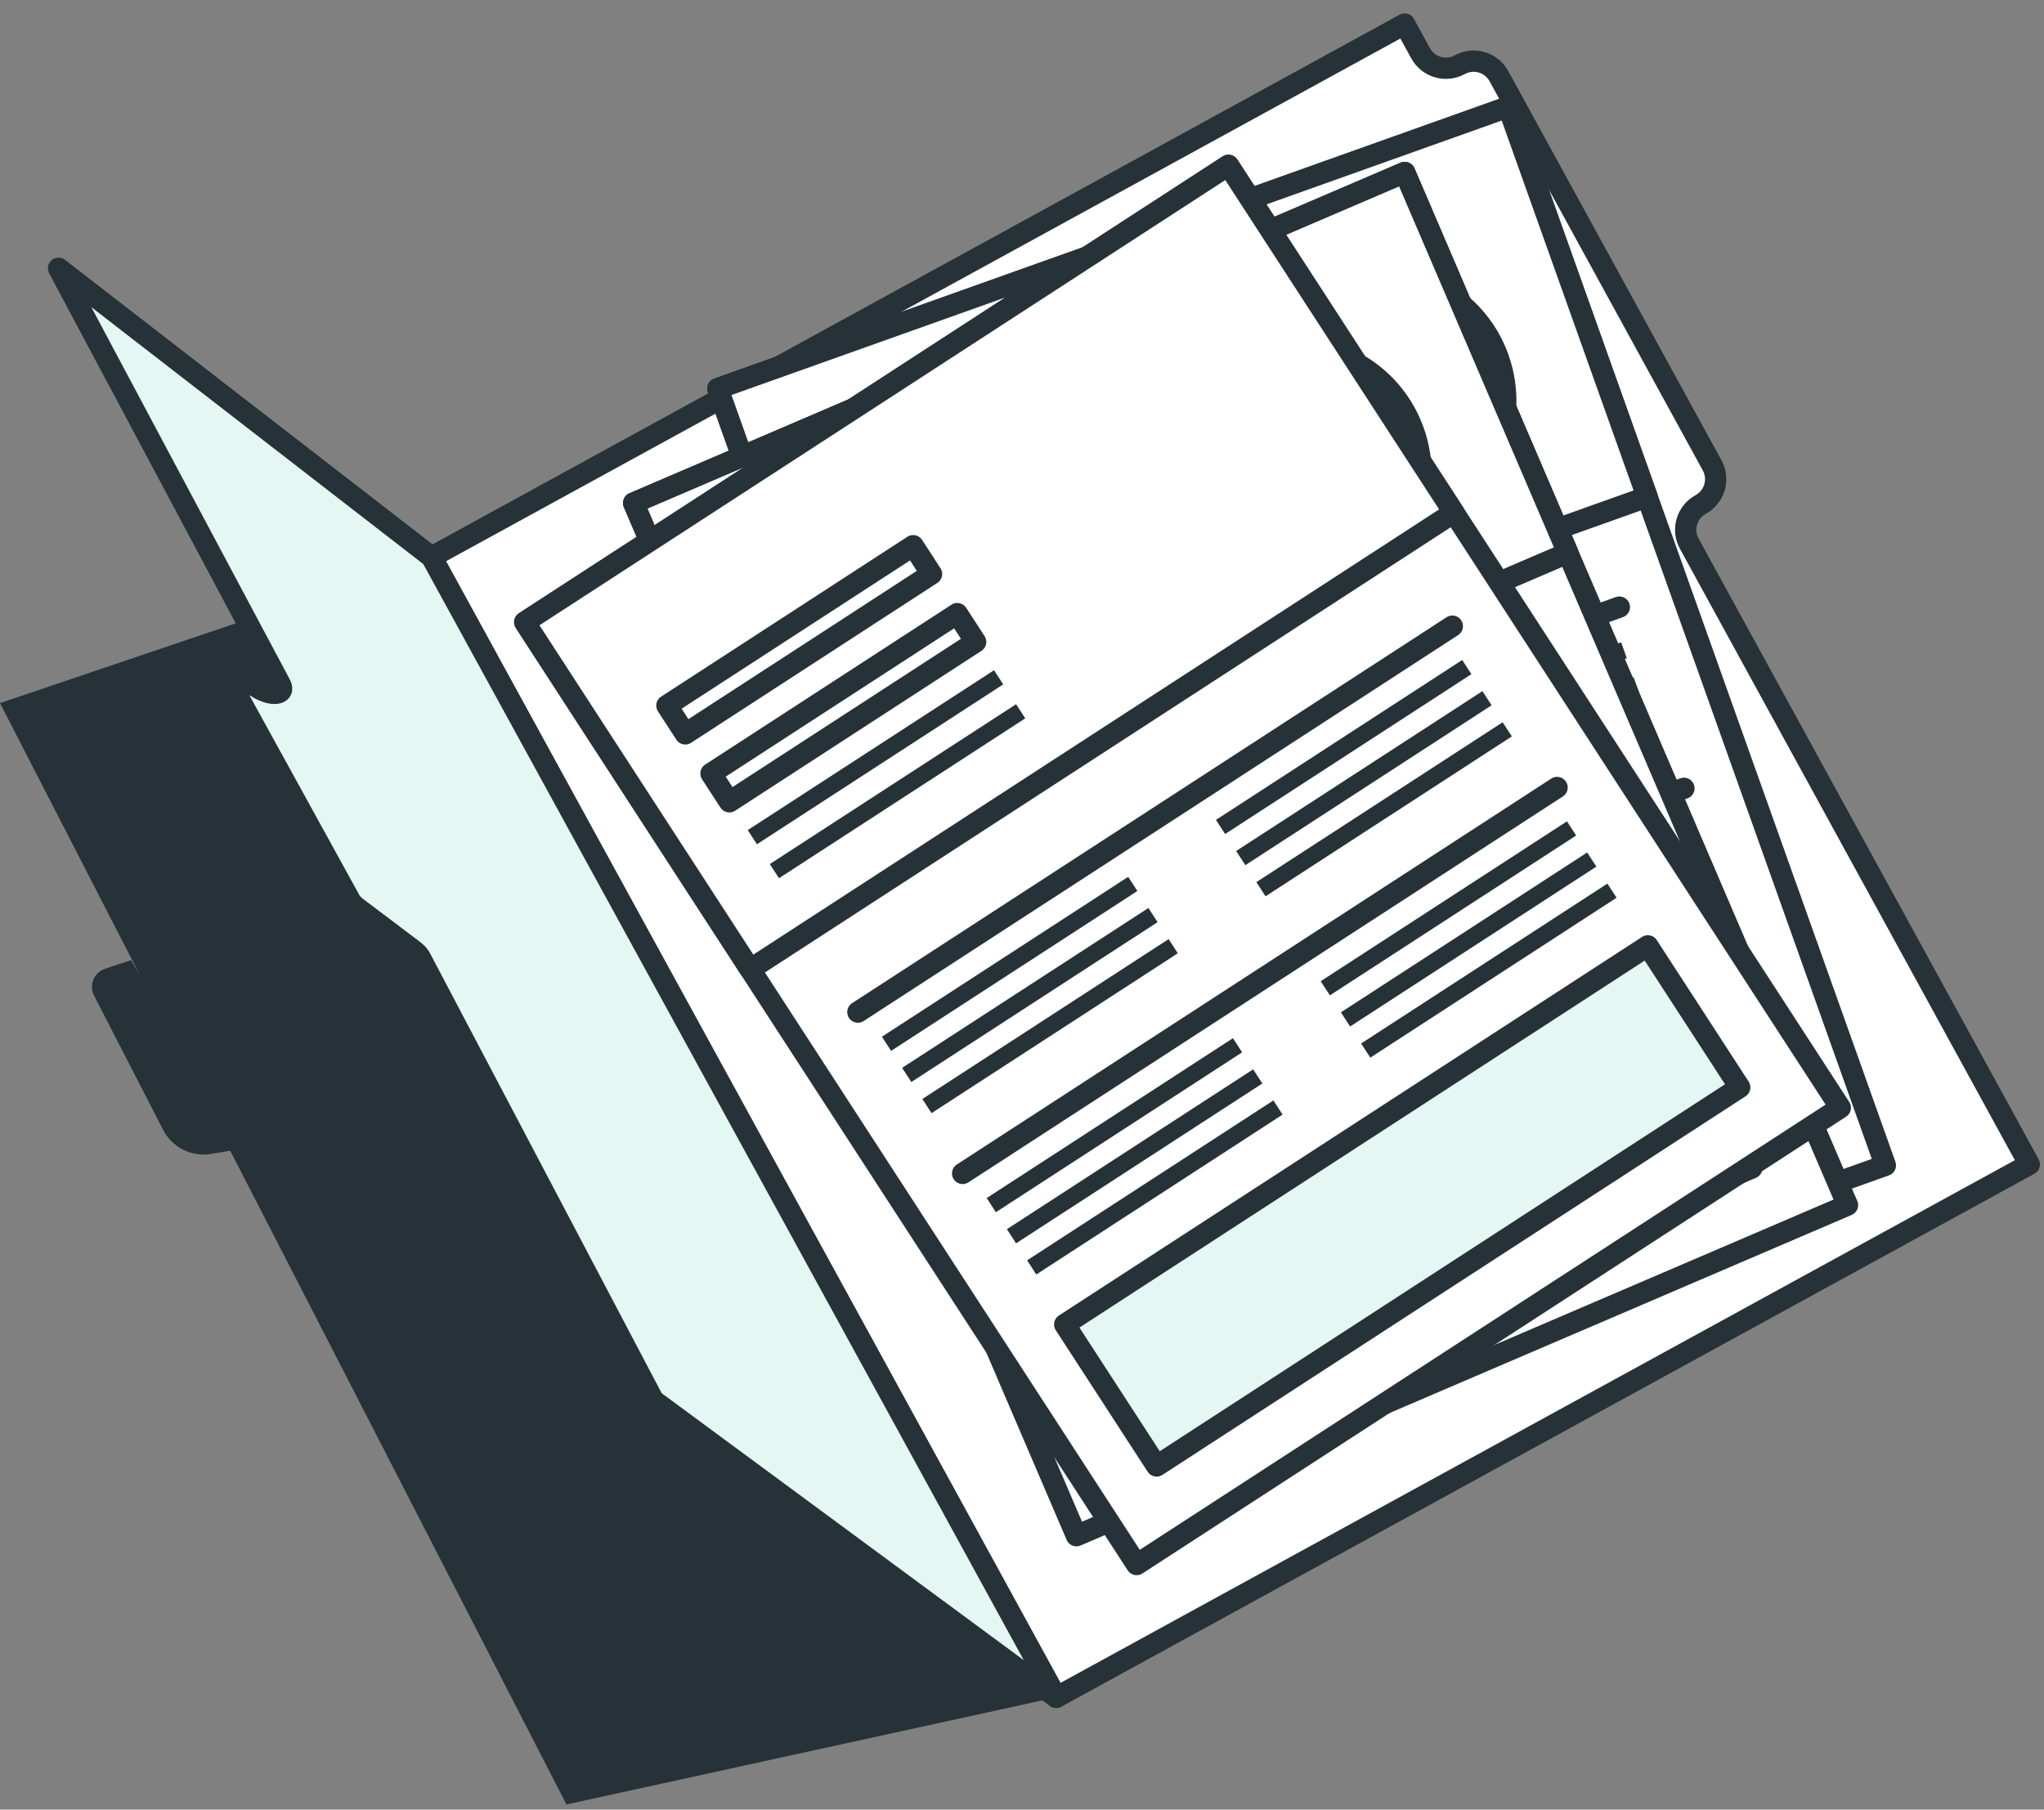 <?xml version="1.0" encoding="UTF-8"?> <svg xmlns="http://www.w3.org/2000/svg" xmlns:xlink="http://www.w3.org/1999/xlink" width="96px" height="85px" viewBox="0 0 96 85" version="1.1"><rect x="0" y="0" width="96" height="85" fill="#808080" stroke="none"/><!-- Generator: Sketch 62 (91390) - https://sketch.com --><title>icon-download</title><desc>Created with Sketch.</desc><g id="Fidelius" stroke="none" stroke-width="1" fill="none" fill-rule="evenodd"><g id="Fidelius-Home-V2" transform="translate(-1161, -1203)"><g id="Solution" transform="translate(80, 836)"><g id="process" transform="translate(0, 358)"><g id="icon-download" transform="translate(1081, 10)"><path d="M49.609,78.726 L20.269,25.164 L0,32.026 L6.575,44.81 L6.158,44.097 L4.933,44.505 C4.412,44.679 4.168,45.277 4.419,45.765 L7.661,52.07 C8.087,52.897 8.998,53.354 9.915,53.201 L10.813,53.051 L26.604,83.757 L49.609,78.726 Z" id="Fill-3" fill="#263238"></path><path d="M68.56,2.039 C67.904,2.398 67.081,2.158 66.721,1.502 L65.97,0.131 L20.269,25.164 L49.609,78.726 L95.31,53.693 L79.338,24.535 C78.979,23.879 79.219,23.055 79.876,22.696 C80.532,22.336 80.772,21.513 80.413,20.857 L70.399,2.576 C70.04,1.92 69.216,1.68 68.56,2.039" id="Fill-4" fill="#FFFFFF"></path><path d="M68.56,2.039 C67.904,2.398 67.081,2.158 66.721,1.502 L65.97,0.131 L20.269,25.164 L49.609,78.726 L95.31,53.693 L79.338,24.535 C78.979,23.879 79.219,23.055 79.876,22.696 C80.532,22.336 80.772,21.513 80.413,20.857 L70.399,2.576 C70.04,1.92 69.216,1.68 68.56,2.039 Z" id="Stroke-5" stroke="#263238" stroke-linecap="round" stroke-linejoin="round"></path><polygon id="Fill-6" fill="#FFFFFF" points="33.717 17.252 70.833 4.025 88.55 53.738 51.433 66.966"></polygon><polygon id="Stroke-7" stroke="#263238" stroke-linecap="round" stroke-linejoin="round" points="33.717 17.252 70.833 4.025 88.55 53.738 51.433 66.966"></polygon><polygon id="Fill-8" fill="#FFFFFF" points="33.717 17.252 70.833 4.024 77.361 22.34 40.244 35.568"></polygon><polygon id="Stroke-9" stroke="#263238" stroke-linecap="round" stroke-linejoin="round" points="33.717 17.252 70.833 4.024 77.361 22.34 40.244 35.568"></polygon><path d="M70.375,15.827 C71.478,18.919 69.864,22.32 66.772,23.422 C63.679,24.524 60.279,22.91 59.177,19.818 C58.075,16.726 59.688,13.325 62.781,12.223 C65.873,11.121 69.273,12.735 70.375,15.827" id="Fill-10" fill="#263238"></path><path d="M70.375,15.827 C69.274,12.736 65.871,11.122 62.781,12.223 C59.69,13.324 58.076,16.728 59.177,19.818 C60.278,22.908 63.681,24.523 66.772,23.422 C69.862,22.32 71.477,18.917 70.375,15.827 Z" id="Stroke-11" stroke="#263238" stroke-linecap="round" stroke-linejoin="round"></path><path d="M66.772,23.422 C68.506,22.803 69.775,21.462 70.361,19.857 C69.331,17.547 66.806,16.342 64.537,17.151 C62.267,17.959 61.074,20.489 61.737,22.931 C63.205,23.803 65.037,24.04 66.772,23.422" id="Fill-12" fill="#FFFFFF"></path><path d="M66.772,23.422 C68.506,22.803 69.775,21.462 70.361,19.857 C69.331,17.547 66.806,16.342 64.537,17.151 C62.267,17.959 61.074,20.489 61.737,22.931 C63.205,23.803 65.037,24.04 66.772,23.422 Z" id="Stroke-13" stroke="#263238" stroke-linecap="round" stroke-linejoin="round"></path><path d="M67.214,15.691 C67.772,17.258 66.955,18.981 65.388,19.539 C63.821,20.098 62.098,19.28 61.54,17.714 C60.982,16.147 61.799,14.424 63.366,13.866 C64.933,13.307 66.656,14.125 67.214,15.691" id="Fill-14" fill="#FFFFFF"></path><path d="M67.214,15.691 C66.656,14.126 64.932,13.307 63.366,13.866 C61.8,14.424 60.982,16.148 61.54,17.714 C62.098,19.279 63.823,20.098 65.388,19.539 C66.954,18.982 67.772,17.257 67.214,15.691 Z" id="Stroke-15" stroke="#263238" stroke-linecap="round" stroke-linejoin="round"></path><polygon id="Fill-16" fill="#FFFFFF" points="39.305 22.609 52.296 17.979 52.828 19.472 39.837 24.102"></polygon><polygon id="Stroke-17" stroke="#263238" stroke-linecap="round" stroke-linejoin="round" points="39.305 22.609 52.296 17.979 52.828 19.472 39.837 24.102"></polygon><polygon id="Fill-18" fill="#FFFFFF" points="40.582 26.192 53.573 21.563 54.105 23.056 41.114 27.685"></polygon><polygon id="Stroke-19" stroke="#263238" stroke-linecap="round" stroke-linejoin="round" points="40.582 26.192 53.573 21.563 54.105 23.056 41.114 27.685"></polygon><polygon id="Fill-20" fill="#263238" points="41.647 29.179 54.637 24.549 54.903 25.296 41.913 29.925"></polygon><polygon id="Fill-21" fill="#263238" points="42.285 30.97 55.275 26.341 55.541 27.087 42.551 31.717"></polygon><polygon id="Fill-22" fill="#263238" points="45.531 40.078 58.521 35.449 58.787 36.195 45.797 40.825"></polygon><polygon id="Fill-23" fill="#263238" points="46.116 41.721 59.107 37.092 59.373 37.838 46.383 42.467"></polygon><polygon id="Fill-24" fill="#263238" points="46.702 43.363 59.692 38.734 59.958 39.48 46.968 44.11"></polygon><polygon id="Fill-25" fill="#263238" points="63.15 33.8 76.14 29.17 76.406 29.917 63.416 34.546"></polygon><polygon id="Fill-26" fill="#263238" points="63.736 35.442 76.726 30.812 76.992 31.559 64.001 36.188"></polygon><polygon id="Fill-27" fill="#263238" points="64.321 37.084 77.311 32.455 77.577 33.201 64.587 37.831"></polygon><line x1="44.7" y1="38.692" x2="76.056" y2="27.517" id="Stroke-28" stroke="#263238" stroke-linecap="round" stroke-linejoin="round"></line><polygon id="Fill-29" fill="#263238" points="48.564 48.589 61.554 43.96 61.821 44.706 48.83 49.336"></polygon><polygon id="Fill-30" fill="#263238" points="49.15 50.232 62.14 45.602 62.406 46.349 49.415 50.978"></polygon><polygon id="Fill-31" fill="#263238" points="49.735 51.874 62.725 47.244 62.991 47.991 50.001 52.621"></polygon><polygon id="Fill-32" fill="#263238" points="66.183 42.31 79.173 37.681 79.439 38.427 66.449 43.057"></polygon><polygon id="Fill-33" fill="#263238" points="66.768 43.953 79.759 39.323 80.025 40.07 67.034 44.699"></polygon><polygon id="Fill-34" fill="#263238" points="67.354 45.595 80.344 40.966 80.61 41.712 67.62 46.342"></polygon><line x1="47.733" y1="47.203" x2="79.089" y2="36.028" id="Stroke-35" stroke="#263238" stroke-linecap="round" stroke-linejoin="round"></line><polygon id="Fill-36" fill="#263238" points="50.756 55.212 81.515 44.251 84.175 51.716 53.417 62.678"></polygon><polygon id="Stroke-37" stroke="#263238" stroke-linecap="round" stroke-linejoin="round" points="50.756 55.212 81.515 44.251 84.175 51.716 53.417 62.678"></polygon><polygon id="Fill-38" fill="#FFFFFF" points="29.76 22.627 65.975 7.101 86.771 55.607 50.556 71.133"></polygon><polygon id="Stroke-39" stroke="#263238" stroke-linecap="round" stroke-linejoin="round" points="29.76 22.627 65.975 7.101 86.771 55.607 50.556 71.133"></polygon><polygon id="Fill-40" fill="#FFFFFF" points="29.76 22.627 65.975 7.101 73.637 24.972 37.422 40.498"></polygon><polygon id="Stroke-41" stroke="#263238" stroke-linecap="round" stroke-linejoin="round" points="29.76 22.627 65.975 7.101 73.637 24.972 37.422 40.498"></polygon><path d="M66.258,18.909 C67.551,21.926 66.154,25.421 63.136,26.714 C60.119,28.008 56.625,26.611 55.331,23.593 C54.038,20.576 55.435,17.081 58.452,15.788 C61.47,14.494 64.964,15.892 66.258,18.909" id="Fill-42" fill="#263238"></path><path d="M66.258,18.909 C64.965,15.893 61.467,14.495 58.452,15.788 C55.437,17.08 54.038,20.578 55.331,23.593 C56.624,26.609 60.122,28.007 63.137,26.714 C66.152,25.421 67.551,21.924 66.258,18.909 Z" id="Stroke-43" stroke="#263238" stroke-linecap="round" stroke-linejoin="round"></path><path d="M63.136,26.714 C64.829,25.989 66.011,24.57 66.495,22.932 C65.322,20.691 62.728,19.646 60.513,20.595 C58.298,21.545 57.267,24.144 58.081,26.539 C59.601,27.318 61.444,27.44 63.136,26.714" id="Fill-44" fill="#FFFFFF"></path><path d="M63.136,26.714 C64.829,25.989 66.011,24.57 66.495,22.932 C65.322,20.691 62.728,19.646 60.513,20.595 C58.298,21.545 57.267,24.144 58.081,26.539 C59.601,27.318 61.444,27.44 63.136,26.714 Z" id="Stroke-45" stroke="#263238" stroke-linecap="round" stroke-linejoin="round"></path><path d="M63.094,18.972 C63.749,20.5 63.041,22.271 61.513,22.927 C59.984,23.582 58.213,22.874 57.558,21.345 C56.902,19.816 57.61,18.046 59.139,17.39 C60.668,16.735 62.439,17.443 63.094,18.972" id="Fill-46" fill="#FFFFFF"></path><path d="M63.094,18.972 C62.439,17.444 60.667,16.735 59.139,17.39 C57.611,18.045 56.903,19.817 57.558,21.345 C58.213,22.873 59.985,23.581 61.513,22.926 C63.04,22.271 63.749,20.499 63.094,18.972 Z" id="Stroke-47" stroke="#263238" stroke-linecap="round" stroke-linejoin="round"></path><polygon id="Fill-48" fill="#FFFFFF" points="35.673 27.623 48.348 22.189 48.972 23.646 36.298 29.08"></polygon><polygon id="Stroke-49" stroke="#263238" stroke-linecap="round" stroke-linejoin="round" points="35.673 27.623 48.348 22.189 48.972 23.646 36.298 29.08"></polygon><polygon id="Fill-50" fill="#FFFFFF" points="37.172 31.12 49.847 25.686 50.471 27.142 37.797 32.576"></polygon><polygon id="Stroke-51" stroke="#263238" stroke-linecap="round" stroke-linejoin="round" points="37.172 31.12 49.847 25.686 50.471 27.142 37.797 32.576"></polygon><polygon id="Fill-52" fill="#263238" points="38.422 34.033 51.096 28.599 51.408 29.328 38.734 34.762"></polygon><polygon id="Fill-53" fill="#263238" points="39.171 35.782 51.845 30.347 52.158 31.076 39.483 36.51"></polygon><polygon id="Fill-54" fill="#263238" points="42.981 44.669 55.656 39.234 55.968 39.963 43.293 45.397"></polygon><polygon id="Fill-55" fill="#263238" points="43.668 46.271 56.343 40.837 56.655 41.565 43.98 47"></polygon><polygon id="Fill-56" fill="#263238" points="44.355 47.874 57.03 42.439 57.342 43.168 44.667 48.602"></polygon><polygon id="Fill-57" fill="#263238" points="60.172 37.298 72.847 31.864 73.159 32.593 60.484 38.027"></polygon><polygon id="Fill-58" fill="#263238" points="60.859 38.901 73.534 33.467 73.846 34.195 61.171 39.629"></polygon><polygon id="Fill-59" fill="#263238" points="61.546 40.504 74.221 35.069 74.533 35.798 61.858 41.232"></polygon><line x1="42.065" y1="43.337" x2="72.659" y2="30.22" id="Stroke-60" stroke="#263238" stroke-linecap="round" stroke-linejoin="round"></line><polygon id="Fill-61" fill="#263238" points="46.541 52.973 59.216 47.539 59.528 48.267 46.853 53.701"></polygon><polygon id="Fill-62" fill="#263238" points="47.228 54.575 59.903 49.141 60.215 49.87 47.54 55.304"></polygon><polygon id="Fill-63" fill="#263238" points="47.915 56.178 60.59 50.744 60.902 51.472 48.227 56.906"></polygon><polygon id="Fill-64" fill="#263238" points="63.732 45.603 76.407 40.169 76.719 40.897 64.044 46.331"></polygon><polygon id="Fill-65" fill="#263238" points="64.419 47.205 77.094 41.771 77.406 42.5 64.731 47.933"></polygon><polygon id="Fill-66" fill="#263238" points="65.106 48.808 77.781 43.374 78.093 44.102 65.419 49.536"></polygon><line x1="45.625" y1="51.641" x2="76.22" y2="38.524" id="Stroke-67" stroke="#263238" stroke-linecap="round" stroke-linejoin="round"></line><polygon id="Fill-68" fill="#263238" points="49.144 59.445 79.155 46.579 82.278 53.863 52.266 66.73"></polygon><polygon id="Stroke-69" stroke="#263238" stroke-linecap="round" stroke-linejoin="round" points="49.144 59.445 79.155 46.579 82.278 53.863 52.266 66.73"></polygon><polygon id="Fill-70" fill="#FFFFFF" points="24.645 28.223 57.694 6.766 86.433 51.031 53.384 72.488"></polygon><polygon id="Stroke-71" stroke="#263238" stroke-linecap="round" stroke-linejoin="round" points="24.645 28.223 57.694 6.766 86.433 51.031 53.384 72.488"></polygon><polygon id="Fill-72" fill="#FFFFFF" points="24.645 28.223 57.694 6.766 68.282 23.074 35.234 44.531"></polygon><polygon id="Stroke-73" stroke="#263238" stroke-linecap="round" stroke-linejoin="round" points="24.645 28.223 57.694 6.766 68.282 23.074 35.234 44.531"></polygon><polygon id="Fill-74" fill="#FFFFFF" points="31.322 32.141 42.888 24.632 43.751 25.961 32.185 33.471"></polygon><polygon id="Stroke-75" stroke="#263238" stroke-linecap="round" stroke-linejoin="round" points="31.322 32.141 42.888 24.632 43.751 25.961 32.185 33.471"></polygon><polygon id="Fill-76" fill="#FFFFFF" points="33.393 35.332 44.959 27.822 45.823 29.152 34.256 36.661"></polygon><polygon id="Stroke-77" stroke="#263238" stroke-linecap="round" stroke-linejoin="round" points="33.393 35.332 44.959 27.822 45.823 29.152 34.256 36.661"></polygon><polygon id="Fill-78" fill="#263238" points="35.119 37.991 46.686 30.481 47.118 31.146 35.551 38.656"></polygon><polygon id="Fill-79" fill="#263238" points="36.155 39.586 47.722 32.077 48.153 32.741 36.587 40.251"></polygon><polygon id="Fill-80" fill="#263238" points="41.421 47.696 52.987 40.186 53.419 40.851 41.852 48.361"></polygon><polygon id="Fill-81" fill="#263238" points="42.37 49.158 53.937 41.649 54.368 42.314 42.802 49.823"></polygon><polygon id="Fill-82" fill="#263238" points="43.32 50.621 54.886 43.111 55.318 43.776 43.751 51.286"></polygon><polygon id="Fill-83" fill="#263238" points="57.109 37.511 68.675 30.001 69.107 30.666 57.54 38.175"></polygon><polygon id="Fill-84" fill="#263238" points="58.058 38.973 69.625 31.463 70.056 32.128 58.49 39.638"></polygon><polygon id="Fill-85" fill="#263238" points="59.008 40.435 70.574 32.926 71.006 33.59 59.439 41.1"></polygon><line x1="40.292" y1="46.539" x2="68.211" y2="28.412" id="Stroke-86" stroke="#263238" stroke-linecap="round" stroke-linejoin="round"></line><polygon id="Fill-87" fill="#263238" points="46.341 55.274 57.908 47.764 58.339 48.429 46.772 55.939"></polygon><polygon id="Fill-88" fill="#263238" points="47.29 56.736 58.857 49.227 59.288 49.892 47.722 57.401"></polygon><polygon id="Fill-89" fill="#263238" points="48.24 58.199 59.807 50.689 60.238 51.354 48.671 58.864"></polygon><polygon id="Fill-90" fill="#263238" points="62.029 45.089 73.595 37.579 74.027 38.244 62.46 45.753"></polygon><polygon id="Fill-91" fill="#263238" points="62.978 46.551 74.545 39.041 74.976 39.706 63.41 47.216"></polygon><polygon id="Fill-92" fill="#263238" points="63.928 48.014 75.494 40.504 75.926 41.168 64.359 48.678"></polygon><line x1="45.212" y1="54.117" x2="73.131" y2="35.99" id="Stroke-93" stroke="#263238" stroke-linecap="round" stroke-linejoin="round"></line><polygon id="Fill-94" fill="#E5F7F2" points="50.006 61.21 77.393 43.428 81.709 50.076 54.322 67.858"></polygon><polygon id="Stroke-95" stroke="#263238" stroke-linecap="round" stroke-linejoin="round" points="50.006 61.21 77.393 43.428 81.709 50.076 54.322 67.858"></polygon><path d="M20.269,25.164 L2.75,11.602 L13.174,31.158 C13.426,31.631 12.766,31.719 12.1,31.301 C11.43,30.88 10.767,30.974 11.03,31.452 L16.438,41.28 C16.503,41.398 16.619,41.523 16.77,41.637 L19.409,43.627 C19.565,43.745 19.684,43.874 19.747,43.995 L30.688,64.774 L49.609,78.726 L20.269,25.164 Z" id="Fill-96" fill="#E5F7F2"></path><path d="M20.269,25.164 L2.75,11.602 L13.174,31.158 C13.426,31.631 12.766,31.719 12.1,31.301 C11.43,30.88 10.767,30.974 11.03,31.452 L16.438,41.28 C16.503,41.398 16.619,41.523 16.77,41.637 L19.409,43.627 C19.565,43.745 19.684,43.874 19.747,43.995 L30.688,64.774 L49.609,78.726 L20.269,25.164 Z" id="Stroke-97" stroke="#263238" stroke-linecap="round" stroke-linejoin="round"></path></g></g></g></g></g></svg> 